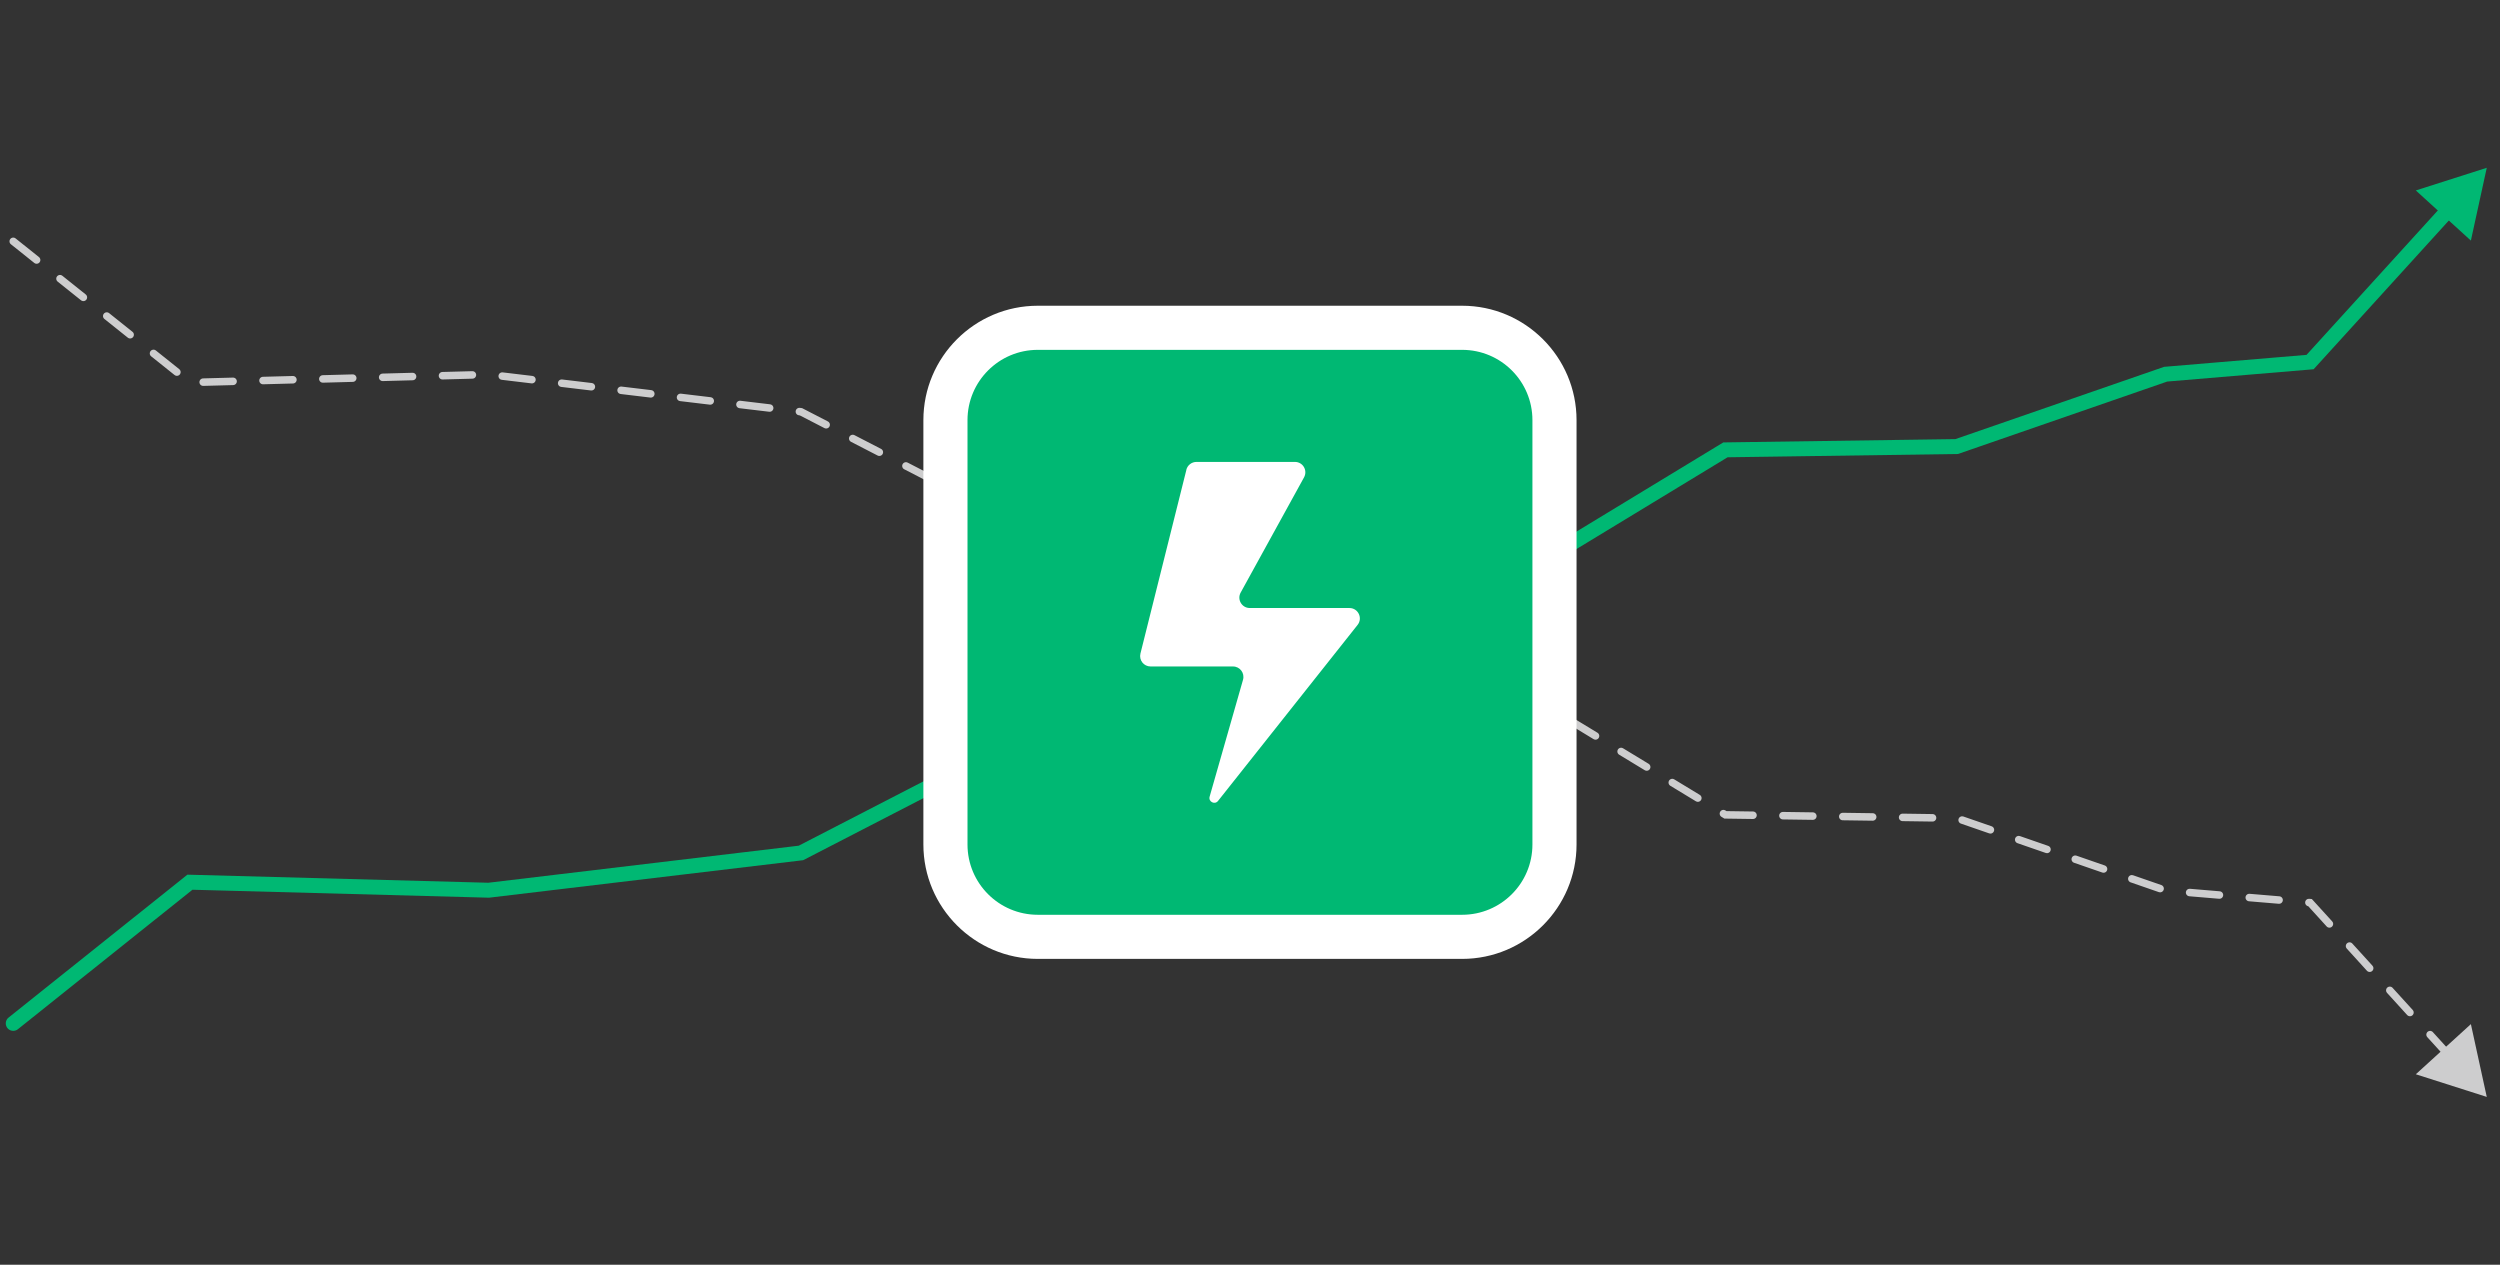 <?xml version="1.0" encoding="utf-8"?>
<svg xmlns="http://www.w3.org/2000/svg" id="uuid-2d319653-772e-4ebc-abb7-8ae959a3b1b1" viewBox="0 0 340 172">
  <rect x="0" y="0" width="340" height="172" fill="#333333" stroke="none"/>
  <polyline points="1.8 32.82 25.83 52.02 66.46 50.93 108.93 56 157.81 81.22 201.73 90.82 234.66 110.82 266.11 111.27 294.53 121.11 314.17 122.76 333.29 143.79" fill="none" stroke="#cdcdce" stroke-dasharray="0 0 4.07 4.07" stroke-linecap="round" stroke-miterlimit="10" stroke-width="1.02"/>
  <polygon points="328.55 146.1 338.2 149.18 336.04 139.28 328.55 146.1" fill="#cdcdce" stroke-width="0"/>
  <polyline points="1.8 139.18 25.83 119.98 66.46 121.07 108.93 116 157.81 90.78 201.73 81.18 234.66 61.18 266.11 60.73 294.53 50.89 314.17 49.24 333.29 28.21" fill="none" stroke="#00b873" stroke-linecap="round" stroke-miterlimit="10" stroke-width="2.03"/>
  <polygon points="336.04 32.72 338.2 22.82 328.55 25.9 336.04 32.72" fill="#00b873" stroke-width="0"/>
  <path d="m141.15,44.58h57.71c6.93,0,12.56,5.63,12.56,12.56v57.71c0,6.93-5.63,12.56-12.56,12.56h-57.71c-6.93,0-12.56-5.63-12.56-12.56v-57.71c0-6.93,5.63-12.56,12.56-12.56Z" fill="#00b873" stroke-width="0"/>
  <path d="m198.85,47.58c5.28,0,9.56,4.28,9.56,9.56v57.71c0,5.28-4.28,9.56-9.56,9.56h-57.71c-5.28,0-9.56-4.28-9.56-9.56v-57.71c0-5.28,4.28-9.56,9.56-9.56h57.71m0-6h-57.71c-8.58,0-15.56,6.98-15.56,15.56v57.71c0,8.58,6.98,15.56,15.56,15.56h57.71c8.58,0,15.56-6.98,15.56-15.56v-57.71c0-8.58-6.98-15.56-15.56-15.56h0Z" fill="#fff" stroke-width="0"/>
  <path d="m161.35,63.89l-6.25,24.99c-.22.9.45,1.76,1.38,1.76h11.21c.94,0,1.62.9,1.36,1.81l-4.54,15.89c-.2.69.7,1.15,1.14.59l18.98-23.94c.74-.93.08-2.3-1.11-2.3h-13.55c-1.08,0-1.76-1.16-1.24-2.1l8.62-15.67c.52-.95-.16-2.1-1.24-2.1h-13.39c-.65,0-1.22.44-1.38,1.07Z" fill="#fff" stroke-width="0"/>
</svg>